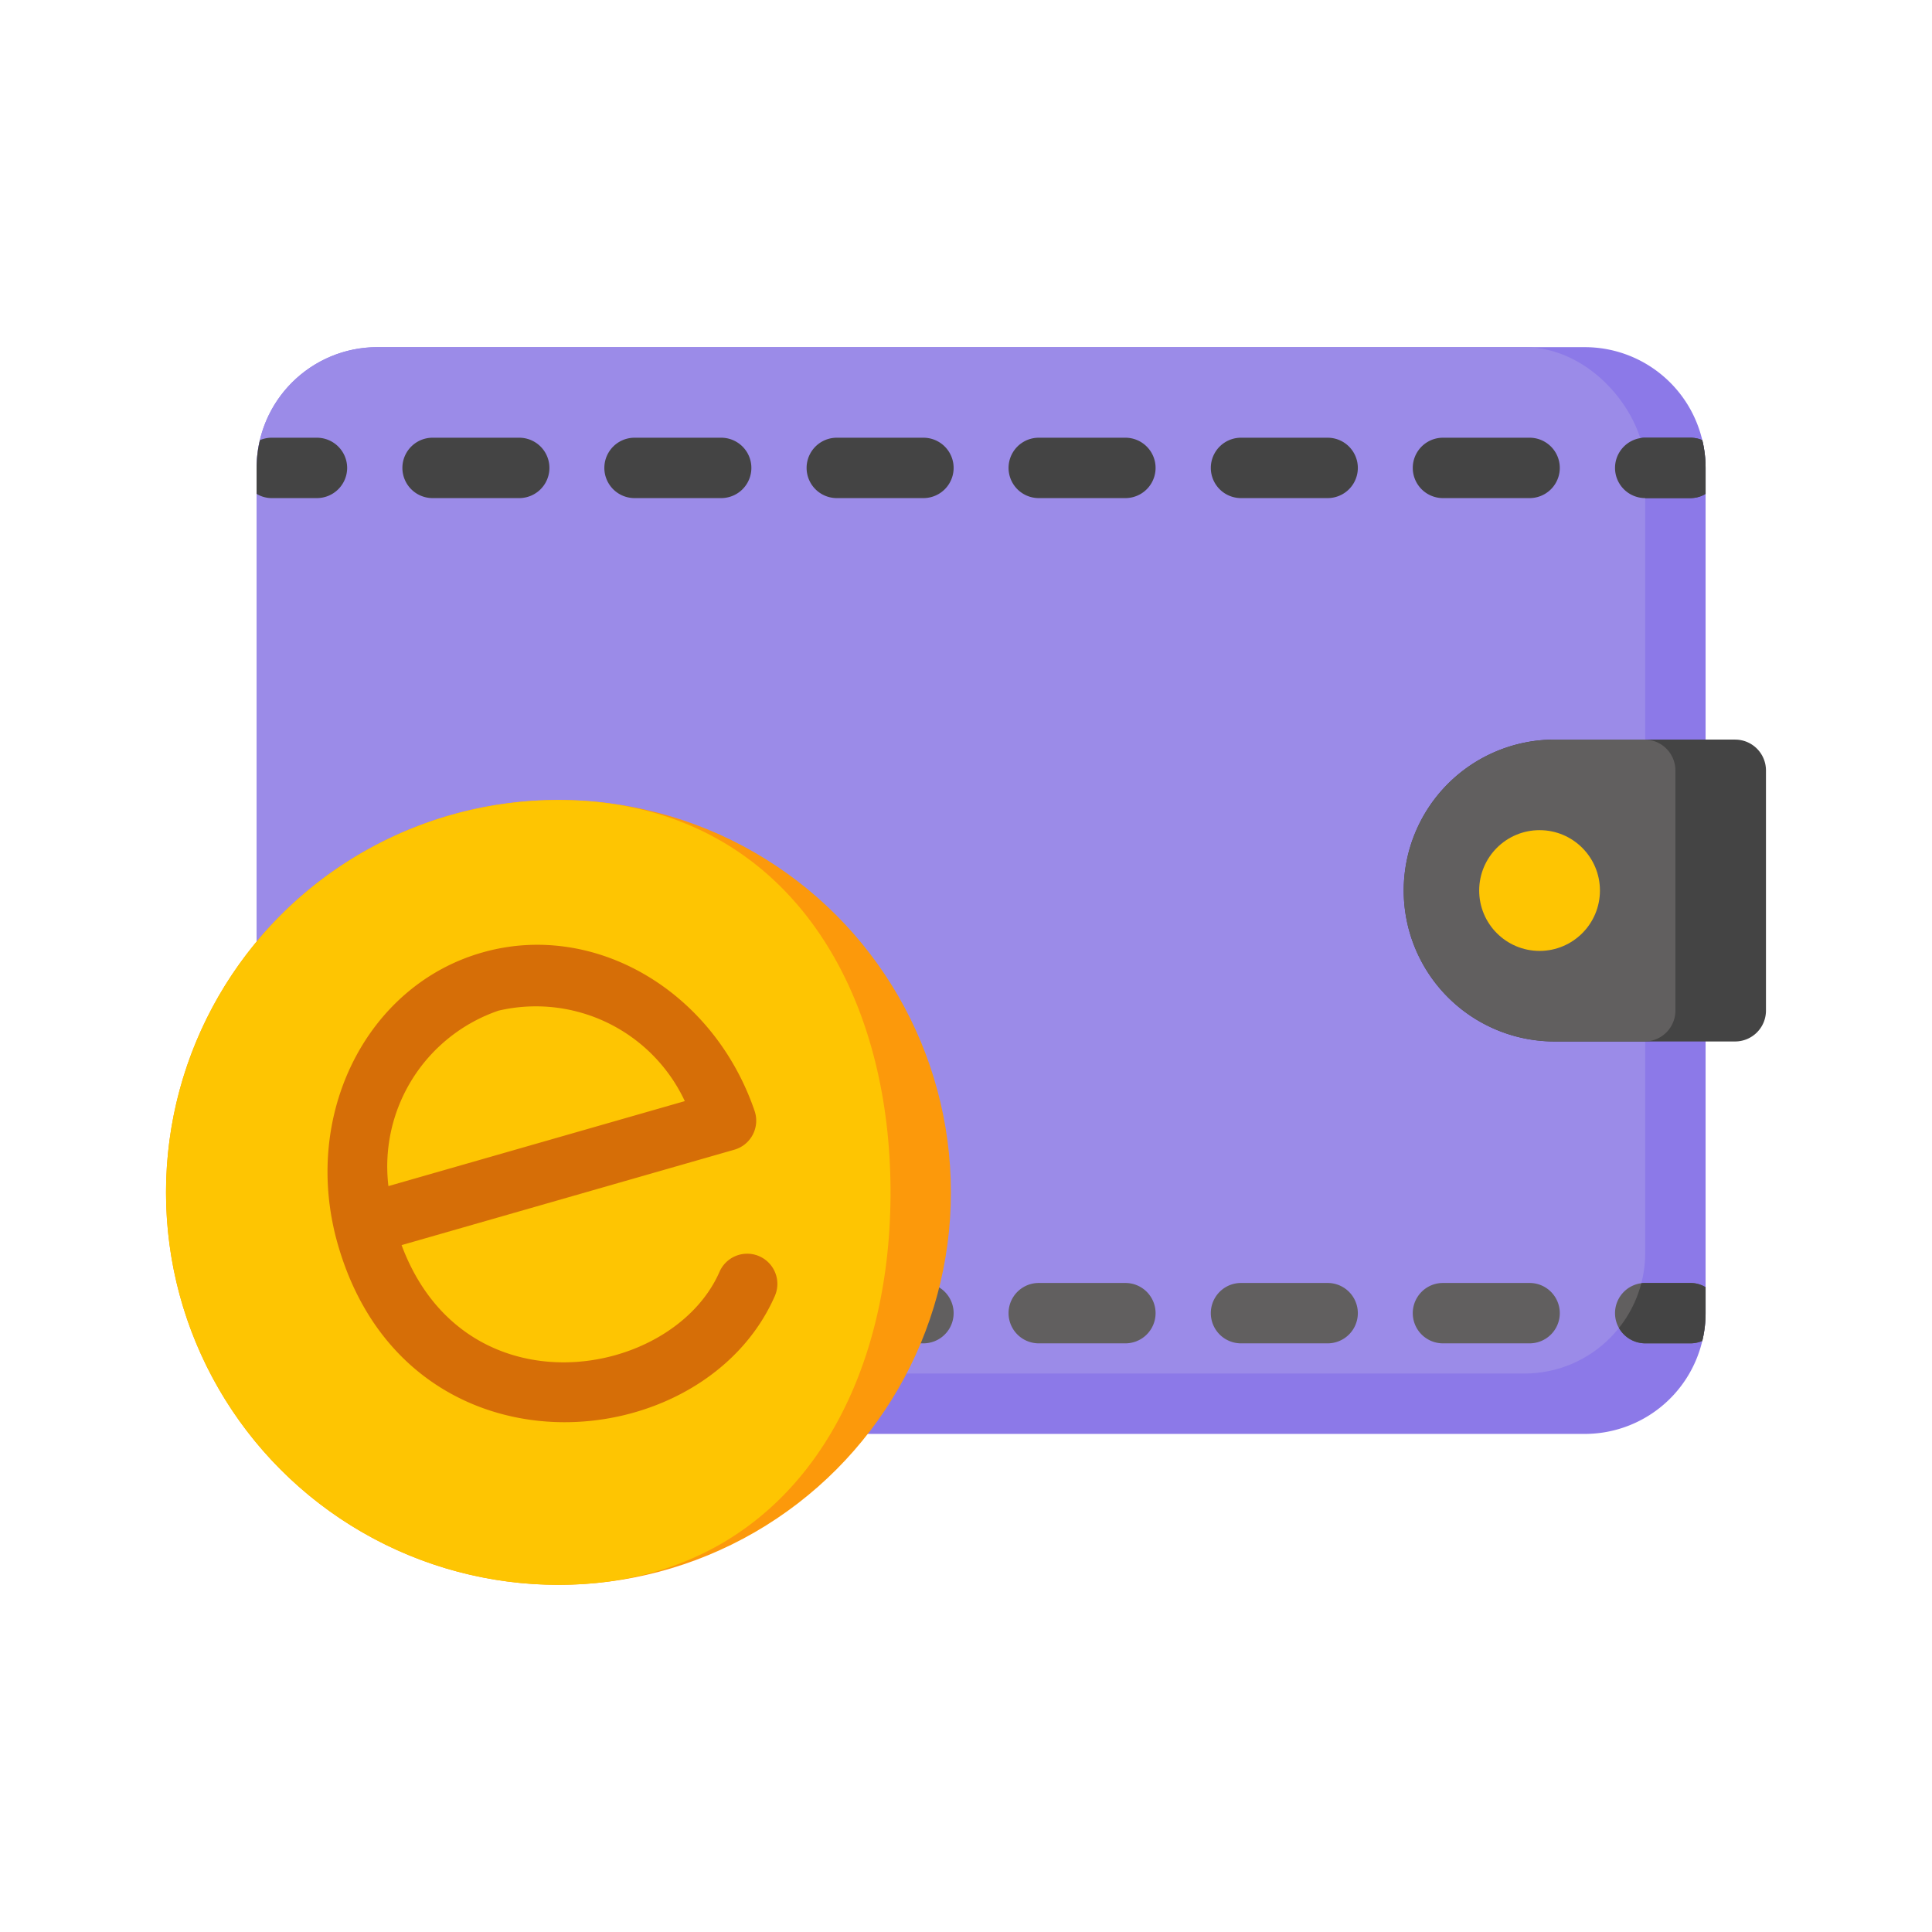 <svg xmlns="http://www.w3.org/2000/svg" xmlns:svgjs="http://svgjs.com/svgjs" xmlns:xlink="http://www.w3.org/1999/xlink" width="288" height="288"><svg xmlns="http://www.w3.org/2000/svg" width="288" height="288" viewBox="0 0 64 64"><g fill="#444" class="color000 svgShape" data-name="Electronic Wallet"><path fill="#8c79e8" d="M56.5 15.5v28a3.928 3.928 0 01-.11.92 3.999 3.999 0 01-3.89 3.08h-40a3.999 3.999 0 01-3.89-3.08 3.928 3.928 0 01-.11-.92v-28a3.59 3.59 0 01.03-.47 3.108 3.108 0 01.08-.44v-.01a3.999 3.999 0 013.89-3.08h40a3.999 3.999 0 013.89 3.08 3.929 3.929 0 01.11.92z" class="color477ea8 svgShape"/><rect width="46" height="34" x="8.5" y="11.5" fill="#9b8be8" class="color6bb3d9 svgShape" rx="4"/><path fill="#615f5f" d="M11.5 43.5a1.003 1.003 0 01-1 1H9a1.007 1.007 0 01-.39-.08 3.928 3.928 0 01-.11-.92v-.86a.966.966 0 01.5-.14h1.5a1.003 1.003 0 011 1z" class="colorcad3dd svgShape"/><path d="M9.86 44.5H9a1.007 1.007 0 01-.39-.08 3.928 3.928 0 01-.11-.92v-.86a.471.471 0 01.15-.06 3.956 3.956 0 001.21 1.92z" class="colorbcbbbb svgShape"/><path fill="#615f5f" d="M50.67 42.5H47.8a1 1 0 000 2h2.87a1 1 0 100-2zm-6.69 0h-2.87a1 1 0 000 2h2.87a1 1 0 000-2zm-6.7 0h-2.87a1 1 0 000 2h2.87a1 1 0 000-2zm-6.69 0h-2.87a1 1 0 000 2h2.87a1 1 0 000-2zm-6.7 0h-2.87a1 1 0 000 2h2.87a1 1 0 100-2zm-6.69 0h-2.87a1 1 0 100 2h2.87a1 1 0 000-2zm39.3.14v.86a3.928 3.928 0 01-.11.92 1.007 1.007 0 01-.39.08h-1.5a1 1 0 010-2H56a.966.966 0 01.5.14z" class="colorcad3dd svgShape"/><path d="M56.5 42.64v.86a3.928 3.928 0 01-.11.92 1.007 1.007 0 01-.39.08h-1.5a1.01 1.01 0 01-.87-.51 3.969 3.969 0 00.74-1.48.57.57 0 01.13-.01H56a.966.966 0 01.5.14zm-5-18.14h5.977a1.023 1.023 0 011.023 1.023v7.954a1.023 1.023 0 01-1.023 1.023H51.5a5 5 0 01-5-5 5 5 0 015-5z" class="colorbcbbbb svgShape"/><path fill="#615f5f" d="M51.5 24.5h2.977a1.023 1.023 0 011.023 1.023v7.954a1.023 1.023 0 01-1.023 1.023H51.5a5 5 0 01-5-5 5 5 0 015-5z" class="colorcad3dd svgShape"/><circle cx="51" cy="29.5" r="2" fill="#fec502" class="colorb68b58 svgShape"/><g fill="#615f5f" class="colorcad3dd svgShape"><path fill="#444" d="M11.5 15.5a1.003 1.003 0 01-1 1H9a.966.966 0 01-.5-.14v-.86a3.929 3.929 0 01.11-.92A1.007 1.007 0 019 14.5h1.5a1.003 1.003 0 011 1zm39.17-1H47.8a1 1 0 000 2h2.87a1 1 0 100-2zm-6.69 0h-2.87a1 1 0 000 2h2.87a1 1 0 000-2zm-6.7 0h-2.87a1 1 0 000 2h2.87a1 1 0 000-2zm-6.69 0h-2.87a1 1 0 000 2h2.87a1 1 0 000-2zm-6.7 0h-2.87a1 1 0 000 2h2.87a1 1 0 100-2zm-6.69 0h-2.87a1 1 0 100 2h2.87a1 1 0 000-2zm39.3 1v.86a.966.966 0 01-.5.14h-1.5a1 1 0 010-2H56a1.007 1.007 0 01.39.08 3.929 3.929 0 01.11.92z" class="color000 svgShape"/></g><path d="M56.5 15.5v.86a.966.966 0 01-.5.14h-1.5v-1a3.635 3.635 0 00-.13-.99.57.57 0 01.13-.01H56a1.007 1.007 0 01.39.08 3.929 3.929 0 01.11.92z" class="colorbcbbbb svgShape"/><circle cx="18.5" cy="39.5" r="13" fill="#fc990b" class="colorfc990b svgShape"/><path fill="#fec502" d="M29.5 39.5c0 7.18-3.82 13-11 13a13 13 0 010-26c7.18 0 11 5.82 11 13z" class="colorfec502 svgShape"/><path fill="#d66e07" d="M11.192 41.225c-1.226-4.275.95-8.574 4.77-9.668 3.697-1.066 7.666 1.24 9.035 5.244a1 1 0 01-.67 1.284l-11.024 3.161c2.098 5.617 8.978 4.443 10.534.88a1 1 0 011.833.8c-2.39 5.47-12.2 6.244-14.478-1.701zm5.322-7.746a5.455 5.455 0 00-3.647 5.812l9.818-2.815a5.446 5.446 0 00-6.171-2.997z" class="colord66e07 svgShape"/></g></svg></svg>